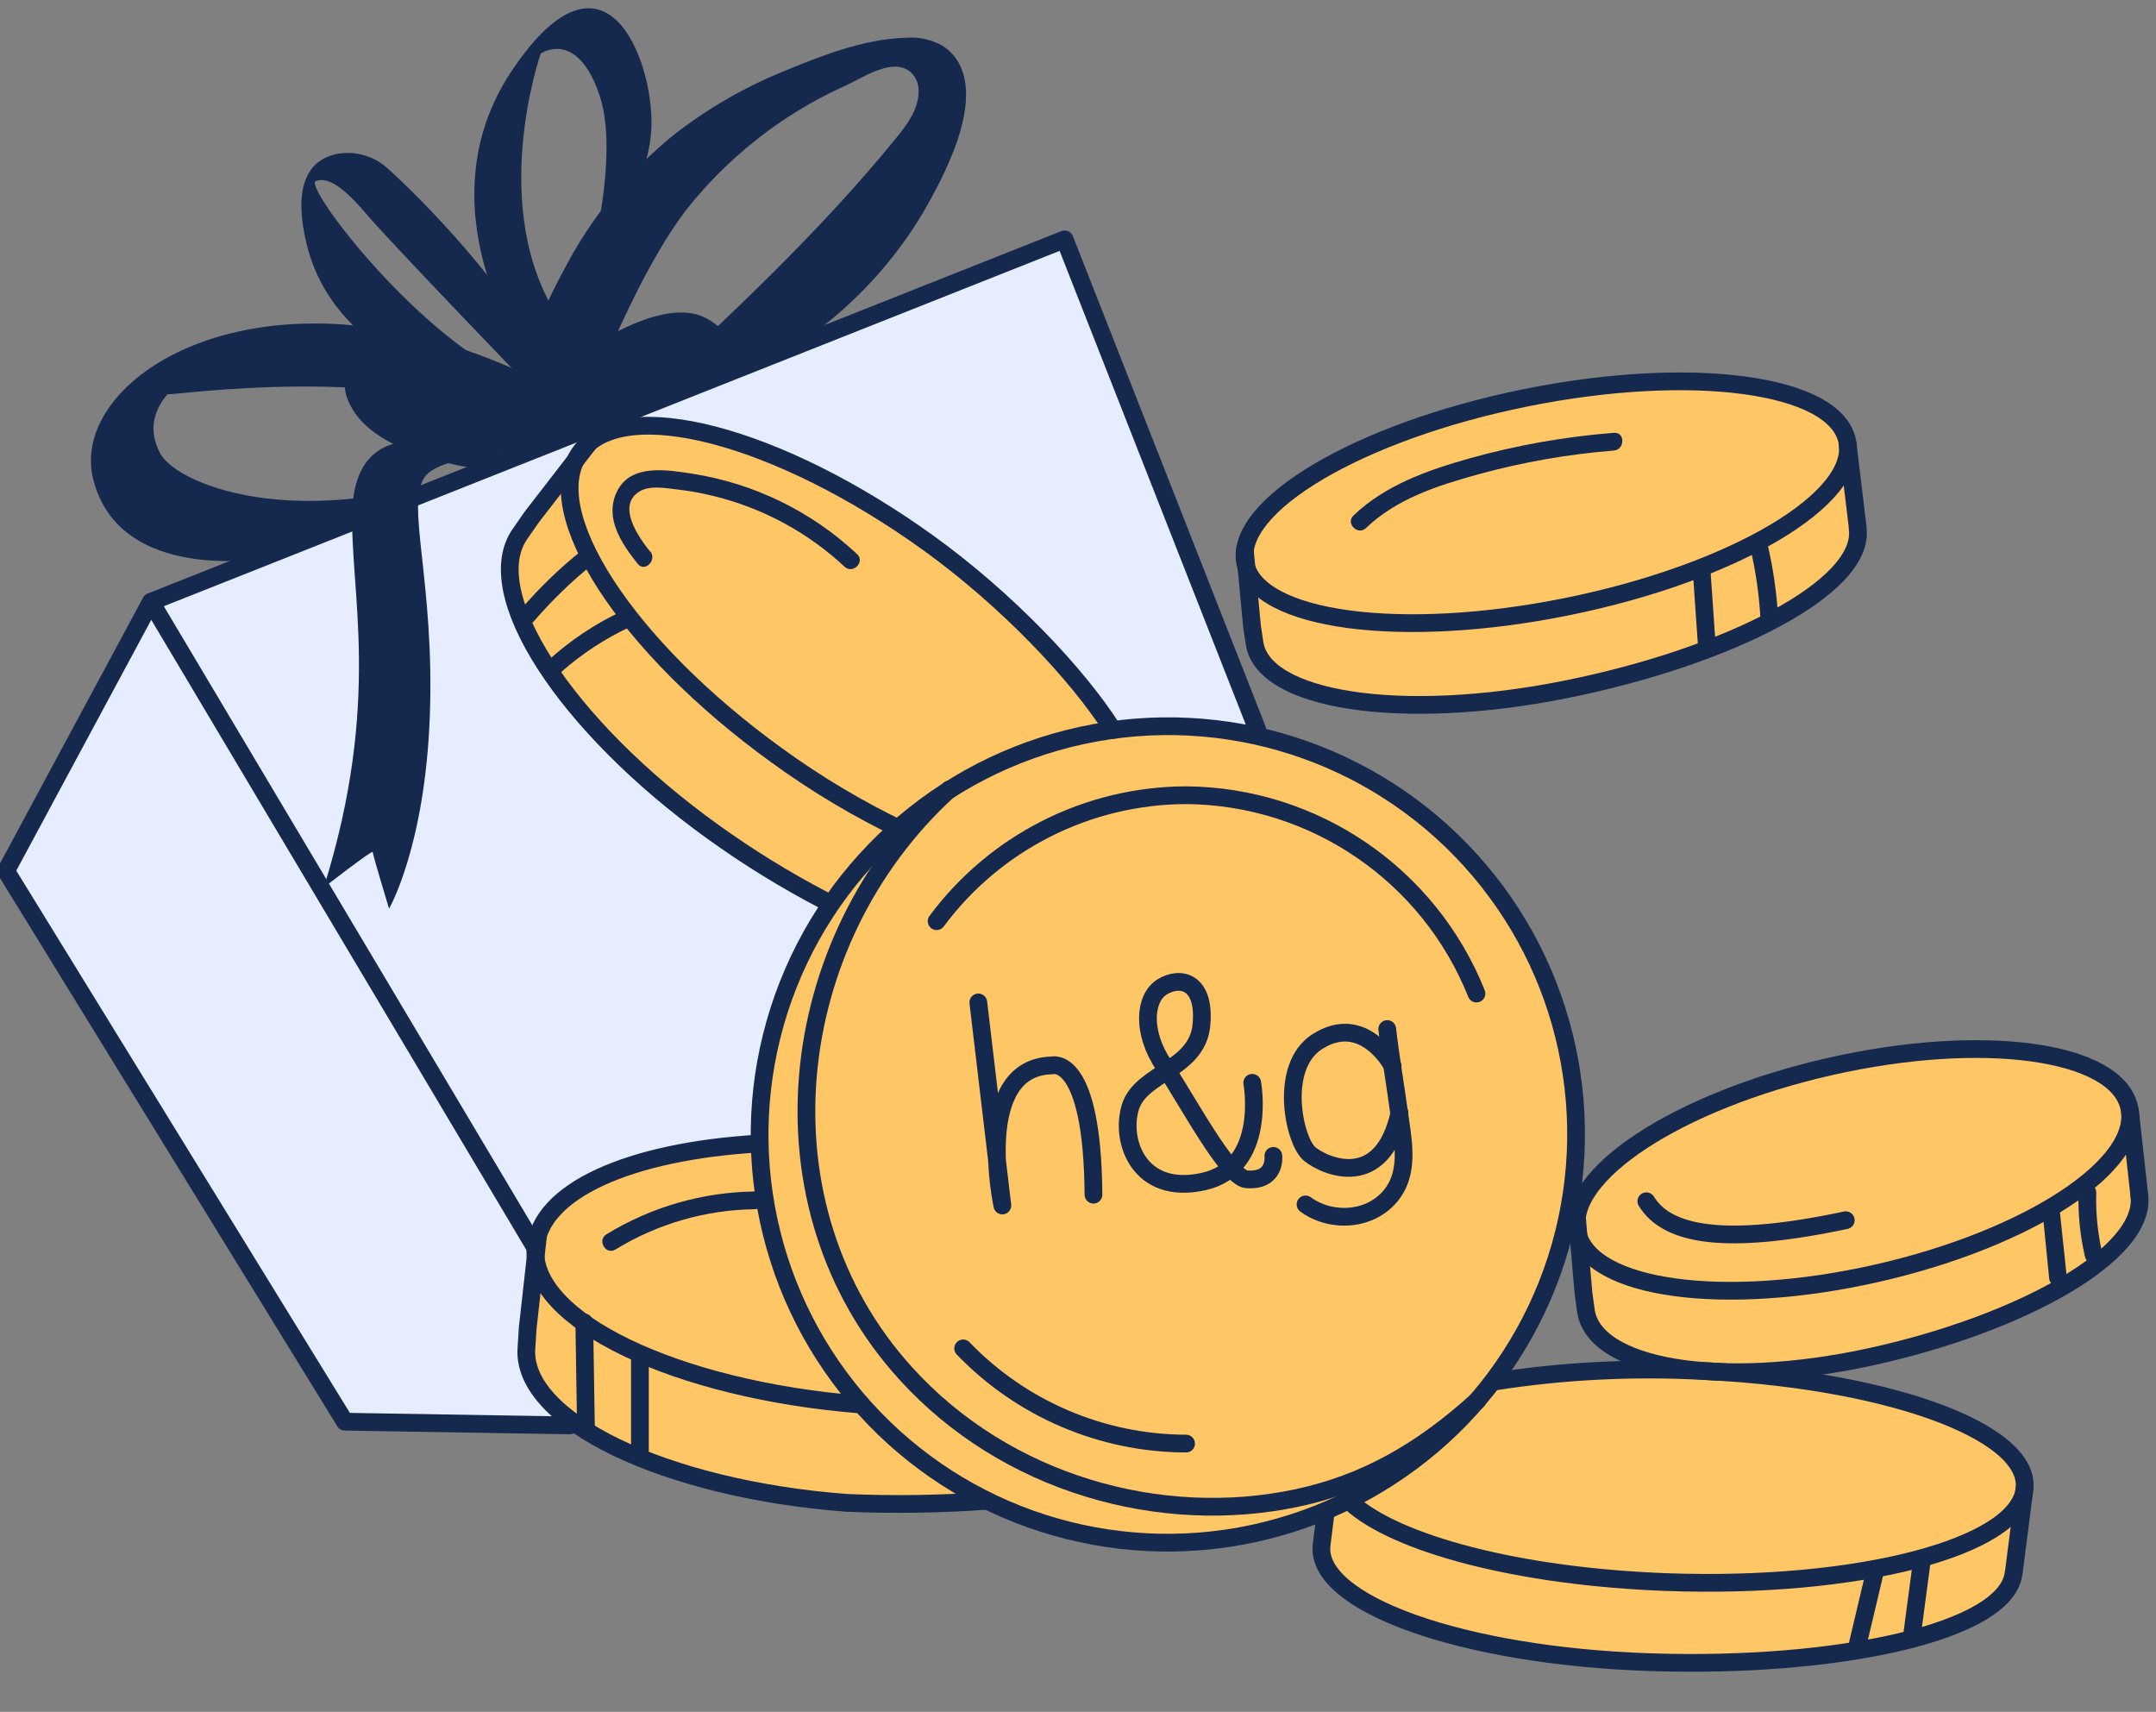 <svg xmlns="http://www.w3.org/2000/svg" width="165" height="131" viewBox="0 0 165 131">
    <rect x="0" y="0" width="165" height="131" fill="#808080" stroke="none"/>
    <g fill="none" fill-rule="evenodd">
        <g>
            <path fill="#E5EDFE" fill-rule="nonzero" d="M43.739 109.079L26.394 108.794 0.462 66.65 11.547 46.054 81.476 18.316 97.497 57.811z"/>
            <path fill="#FFC666" fill-rule="nonzero" d="M95.393 43.447s.156 7.372 2.104 8.241c1.949.87 9.64 4.834 22.267 1.08 12.627-3.755 19.72-5.873 22.328-9.932 0 0 .115-7.305-1.277-10.271-1.391-2.967-13.923-4.86-23.563-2.213-9.64 2.647-20.637 5.933-21.859 13.095zM75.523 114.849s-17.352 2.45-29.327-4.379c0 0-6.598-1.758-5.81-8.825.787-7.067 1.432-11.75 9.591-12.939l8.147-1.195s.4-11.31 4.874-18.655c0 0-11.751-5.838-17.426-13.631 0 0-4.807-2.6-5.9-9.972-1.012-2.314-.496-5.011 1.297-6.789 3.082-3.252 5.777-5.865 5.777-5.865 5.613-.081 11.147 1.324 16.041 4.073 7.746 4.535 16.782 11.378 21.948 18.56 0 0 7.04.285 9.3.713 2.26.427 18.465 4.215 23.76 17.983 5.295 13.767 1.888 20.284 1.888 20.284l-5.343 11.54s3.93-1.473 10.862-.72l-1.073-1.846s-3.075-1.357-3.225-7.467c-.149-6.11 4.508-9.26 10.143-11.262 5.634-2.003 21.282-6.674 29.353-2.933 1.74 1.833 2.788 4.213 2.967 6.734.305 4.243.747 6.633-3.958 9.226-4.704 2.593-13.15 6.11-19.259 6.904l-2.763.299s5.587 1.758 10.814 3.978 6.477 3.489 6.32 6.605c-.253 2.456-.805 4.873-1.642 7.196 0 0-.76 2.518-9.593 3.584-8.832 1.066-16.971 2.037-23.936.727s-16.327-3.598-17.99-6.07c-1.663-2.47.109-5.084.109-5.084s-5.431 2.037-9.572 2.037c-4.141 0-10.298 1.14-16.374-2.811z"/>
            <path stroke="#15294E" stroke-linecap="round" stroke-linejoin="round" stroke-width="1.358" d="M163.727 91.503L163.007 85.02"/>
            <ellipse cx="141.836" cy="89.527" stroke="#15294E" stroke-linecap="round" stroke-linejoin="round" stroke-width="1.358" rx="21.649" ry="8.112" transform="rotate(-12.78 141.836 89.527)"/>
            <path stroke="#15294E" stroke-linecap="round" stroke-linejoin="round" stroke-width="1.358" d="M141.257 93.377c-9.131 1.935-13.645 1.195-15.261-1.453M120.687 93.207l.503 5.804.17 1.222c.542 4.467 10.298 6.11 21.797 3.598 11.5-2.512 21.106-7.861 20.57-12.328M69.08 63.548c-3.377-1.615-6.599-3.535-9.626-5.737-11.54-8.33-18.275-18.716-15.057-23.19 3.218-4.473 15.18-1.357 26.713 6.973 5.927 4.283 11.364 9.992 14.06 14.256"/>
            <path stroke="#15294E" stroke-linecap="round" stroke-linejoin="round" stroke-width="1.358" d="M45.042 33.943l-4.351 5.628-.862 1.242c-3.225 4.467 3.394 14.704 14.771 22.87 2.678 1.926 5.489 3.659 8.412 5.187M65.903 107.483c-14.18-1.12-25.341-6.483-24.92-11.981.332-4.331 7.1-7.407 17.154-7.997"/>
            <path stroke="#15294E" stroke-linecap="round" stroke-linejoin="round" stroke-width="1.358" d="M41.173 94.572l-.788 7.066-.095 1.508c-.434 5.498 10.536 10.807 24.507 11.86 3.575.153 7.156.1 10.726-.157"/>
            <ellipse cx="118.335" cy="38.434" stroke="#15294E" stroke-linecap="round" stroke-linejoin="round" stroke-width="1.358" rx="23.502" ry="8.146" transform="rotate(-11.47 118.335 38.434)"/>
            <path stroke="#15294E" stroke-linecap="round" stroke-linejoin="round" stroke-width="1.358" d="M95.27 42.143l.55 5.805.184 1.215c.584 4.474 11.221 6.11 23.76 3.605 12.538-2.505 23.006-7.862 22.402-12.328M142.18 40.44L141.399 33.956M114.387 105.718c4.955-.773 9.973-1.057 14.983-.848 14.63.536 26.075 4.596 25.566 9.07-.51 4.473-12.777 7.664-27.413 7.127-11.303-.414-20.712-2.932-24.167-6.11"/>
            <path stroke="#15294E" stroke-linecap="round" stroke-linejoin="round" stroke-width="1.358" d="M101.469 115.63l-.326 2.593c-.523 4.474 10.733 8.492 25.118 8.974 14.385.482 27.303-2.321 27.833-6.788M154.107 120.409L154.936 113.939"/>
            <path fill="#15294E" fill-rule="nonzero" d="M49.74 42.198c-.849-1.066-2.6-3.524-.774-4.603.808-.482 2.037-.23 2.94-.129.963.112 1.918.289 2.857.53 3.692.926 7.088 2.773 9.871 5.37.638.597 1.595-.367.957-.965-3.498-3.277-7.903-5.423-12.64-6.157-1.935-.292-4.677-.774-5.73 1.358-.998 2.036.353 3.998 1.582 5.546.543.679 1.5-.285.964-.957l-.027.007zM104.544 40.406c2.349-2.254 5.54-3.266 8.615-4.114 3.383-.93 6.847-1.536 10.345-1.813.87-.075.876-1.432 0-1.358-3.727.292-7.416.944-11.017 1.949-3.198.903-6.45 2.036-8.9 4.372-.632.604.326 1.568.957.964zM47.106 95.617c3.206-1.966 6.884-3.03 10.644-3.082.375 0 .68-.304.68-.679 0-.375-.305-.679-.68-.679-4.002.054-7.915 1.184-11.33 3.272-.746.455-.06 1.63.68 1.168h.006z"/>
            <path stroke="#15294E" stroke-linecap="round" stroke-linejoin="round" stroke-width="1.358" d="M96.208 55.802L81.476 18.316 11.547 46.054.462 66.65 26.394 108.794 43.596 109.079M11.547 46.054L40.983 95.502"/>
            <g fill="#15294E" fill-rule="nonzero">
                <g>
                    <path d="M32.728 32.631s.095-4.84-5.275-5.73c-5.37-.889-9.66.096-7.4 3.836 2.261 3.74 10 4.569 10 4.569M36.142 27.356s7.183-5.675 10.957-3.632c3.775 2.044 0 4.834 0 4.834l-11.615 4.61.658-5.812z" transform="translate(6.958 .633)"/>
                    <path d="M34.391 28.558s-12.016-4.996-19.592-3.279c-7.576 1.718-11.472 5.05-9.504 8.778 1.358 2.539 11.65 6.557 26.374.36l-18.187 7.657S2.206 44.111.177 36.046c-2.03-8.065 13.685-17.752 34.214-7.488z" transform="translate(6.958 .633)"/>
                    <path d="M5.845 29.536c0 .149 18.092-2.499 25.892 2.342l2.654-3.354s-15.532-7.807-25.674-2.186c0 0-2.546.937-2.872 3.198z" transform="translate(6.958 .633)"/>
                    <path d="M29.32 29.237s-10.617-2.186-12.803-11.16c-1.229-5.051.53-6.565 2.308-6.932 1.41-.261 2.86.16 3.91 1.134 2.505 2.254 9.436 9.198 12.593 15.824l-1.487 1.134s-10.93-11.33-12.715-13.442c-1.785-2.11-2.987-2.919-3.917-2.572-.93.346 7.115 11.079 14.61 14.867l-2.499 1.147z" transform="translate(6.958 .633)"/>
                    <path d="M33.454 27.037s-8.35-11.629-1.249-22.246C39.306-5.826 42.98 3.78 42.904 8.932c-.075 5.153-5.431 13.503-5.431 13.503s3.197-10.462 1.48-15.689c-1.718-5.227-4.528-3.279-4.528-3.279s-4.134 11.785 1.358 20.217l.78 2.654-3.109.7z" transform="translate(6.958 .633)"/>
                    <path d="M66.182 3.814c-.275-.384-.624-.71-1.025-.958-.857-.473-1.835-.68-2.81-.597-3.28.095-6.518 1.405-9.505 2.634-2.962 1.224-5.744 2.845-8.268 4.82-3.464 2.82-6.31 6.324-8.364 10.291-2.552 4.678-4.27 9.763-5.077 15.03l5.926-2.349s4.413-12.341 8.907-17.765c2.266-2.742 4.962-5.099 7.983-6.979 1.23-.766 2.512-1.447 3.835-2.037 1.317-.59 3.693-2.287 5.065-.91.33.375.507.86.495 1.359 0 1.357-.848 2.505-1.69 3.543-6.076 7.468-13.156 14.005-20.21 20.529 4.752-1.1 9.593-2.471 13.577-5.343 3.47-2.5 6.396-5.677 8.602-9.34 1.65-2.838 4.84-8.717 2.559-11.928zM29.734 34.349s-9.416-4.623-9.728 4.073c-.217 6.11 2.295 14.548-2.186 28.865 0 0 3.747-2.92 3.747-2.716 0 .204 1.25 4.331 1.25 4.331s2.762-4.752 3.122-14.805c.36-10.054-1.792-15.994-.468-18.092 0 .02.36-1.236 4.263-1.656z" transform="translate(6.958 .633)"/>
                </g>
            </g>
            <path stroke="#15294E" stroke-linecap="round" stroke-linejoin="round" stroke-width="1.358" d="M113.07 107.171c-4.283 3.883-8.628 6.368-13.848 7.468-10.373 2.192-22.206-1.046-29.91-9.545-11.61-12.77-9.45-33.054 3.326-44.676"/>
            <ellipse cx="89.375" cy="86.813" stroke="#15294E" stroke-linecap="round" stroke-linejoin="round" stroke-width="1.358" rx="31.255" ry="31.227" transform="rotate(-42.19 89.375 86.813)"/>
            <path stroke="#15294E" stroke-linecap="round" stroke-linejoin="round" stroke-width="1.358" d="M74.871 76.71l1.84 15.54s-2.295-10.597 3.808-10.72c0 0 3.089-.882 3.164 9.892M95.834 82.861s1.195 6.456-3.727 7.556c-4.921 1.1-6.415-3.116-5.593-5.716.821-2.6 5.105-2.851 5.43-6.252.326-3.401-1.656-3.775-3.014-2.92-1.357.856-1.568 3.463.15 6.015 1.717 2.553 4.901 8.608 6.333 8.703 2.281.163 2.037-1.792 2.037-1.792M106.166 78.747c.245 2.146.625 4.277.91 6.422.245 1.745.679 3.802-.102 5.472-1.262 2.661-4.786 3.177-7.06 1.527"/>
            <path stroke="#15294E" stroke-linecap="round" stroke-linejoin="round" stroke-width="1.358" d="M106.58 81.585s-2.185-4.182-5.79-1.86c-2.967 1.921-1.765 7.63-.53 8.608 1.236.977 5.513 2.79 6.843-3.17M90.77 110.47c-6.439-.016-12.595-2.644-17.06-7.284M71.68 70.493c4.488-6.043 11.563-9.616 19.09-9.64 9.804.075 18.588 6.074 22.226 15.179"/>
            <path fill="#15294E" fill-rule="nonzero" d="M146.368 119.696l-.72 5.43c0 .376.305.68.68.68.375 0 .679-.304.679-.68l.72-5.43c0-.375-.305-.679-.68-.679-.375 0-.679.304-.679.68zM142.757 120.409l-1.358 5.73c-.082.354.13.711.482.807.174.048.36.025.516-.064.157-.09.272-.237.32-.41l1.357-5.724c.1-.36-.11-.733-.469-.835-.173-.05-.36-.029-.518.06-.158.087-.274.235-.323.409l-.007.027zM156.32 92.773l.496 4.982c0 .375.304.68.679.68.375 0 .679-.305.679-.68l-.523-4.955c0-.375-.304-.68-.679-.68-.375 0-.679.305-.679.68l.027-.027zM159.07 91.259c-.045 1.64.119 3.281.489 4.88.045.254.23.46.477.532.247.072.513-.002.688-.19.175-.189.229-.46.138-.701-.335-1.483-.48-3.002-.434-4.521 0-.375-.304-.68-.68-.68-.374 0-.678.305-.678.68zM133.986 42.09c.387 1.675.632 3.38.733 5.097 0 .375.304.68.68.68.374 0 .678-.305.678-.68-.108-1.829-.37-3.645-.78-5.43-.1-.362-.474-.575-.836-.476-.362.1-.574.473-.475.835v-.027zM129.54 43.555l.386 5.56c0 .375.304.68.68.68.374 0 .678-.305.678-.68l-.387-5.56c0-.374-.304-.678-.679-.678-.375 0-.678.304-.678.678zM44.037 101.197l.13 8.275c0 .375.303.68.678.68.375 0 .68-.305.68-.68l-.13-8.275c0-.375-.304-.679-.679-.679-.375 0-.679.304-.679.68zM48.294 103.906v7.074c0 .374.304.678.679.678.375 0 .679-.304.679-.678v-7.074c0-.375-.304-.679-.68-.679-.374 0-.678.304-.678.679zM40.826 47.581c1.412-1.646 2.976-3.155 4.671-4.508.23-.269.215-.67-.036-.921-.25-.25-.652-.266-.921-.036-1.697 1.35-3.26 2.86-4.67 4.508-.264.265-.264.692 0 .957.264.263.692.263.956 0zM42.978 51.403c1.554-1.372 3.296-2.515 5.173-3.394.156-.09.27-.24.316-.415.045-.174.02-.36-.071-.515-.091-.156-.24-.27-.415-.316-.174-.045-.36-.02-.515.071-1.976.943-3.805 2.167-5.431 3.632-.23.27-.215.671.035.922.251.25.653.266.922.035l-.014-.02z"/>
        </g>
    </g>
</svg>
